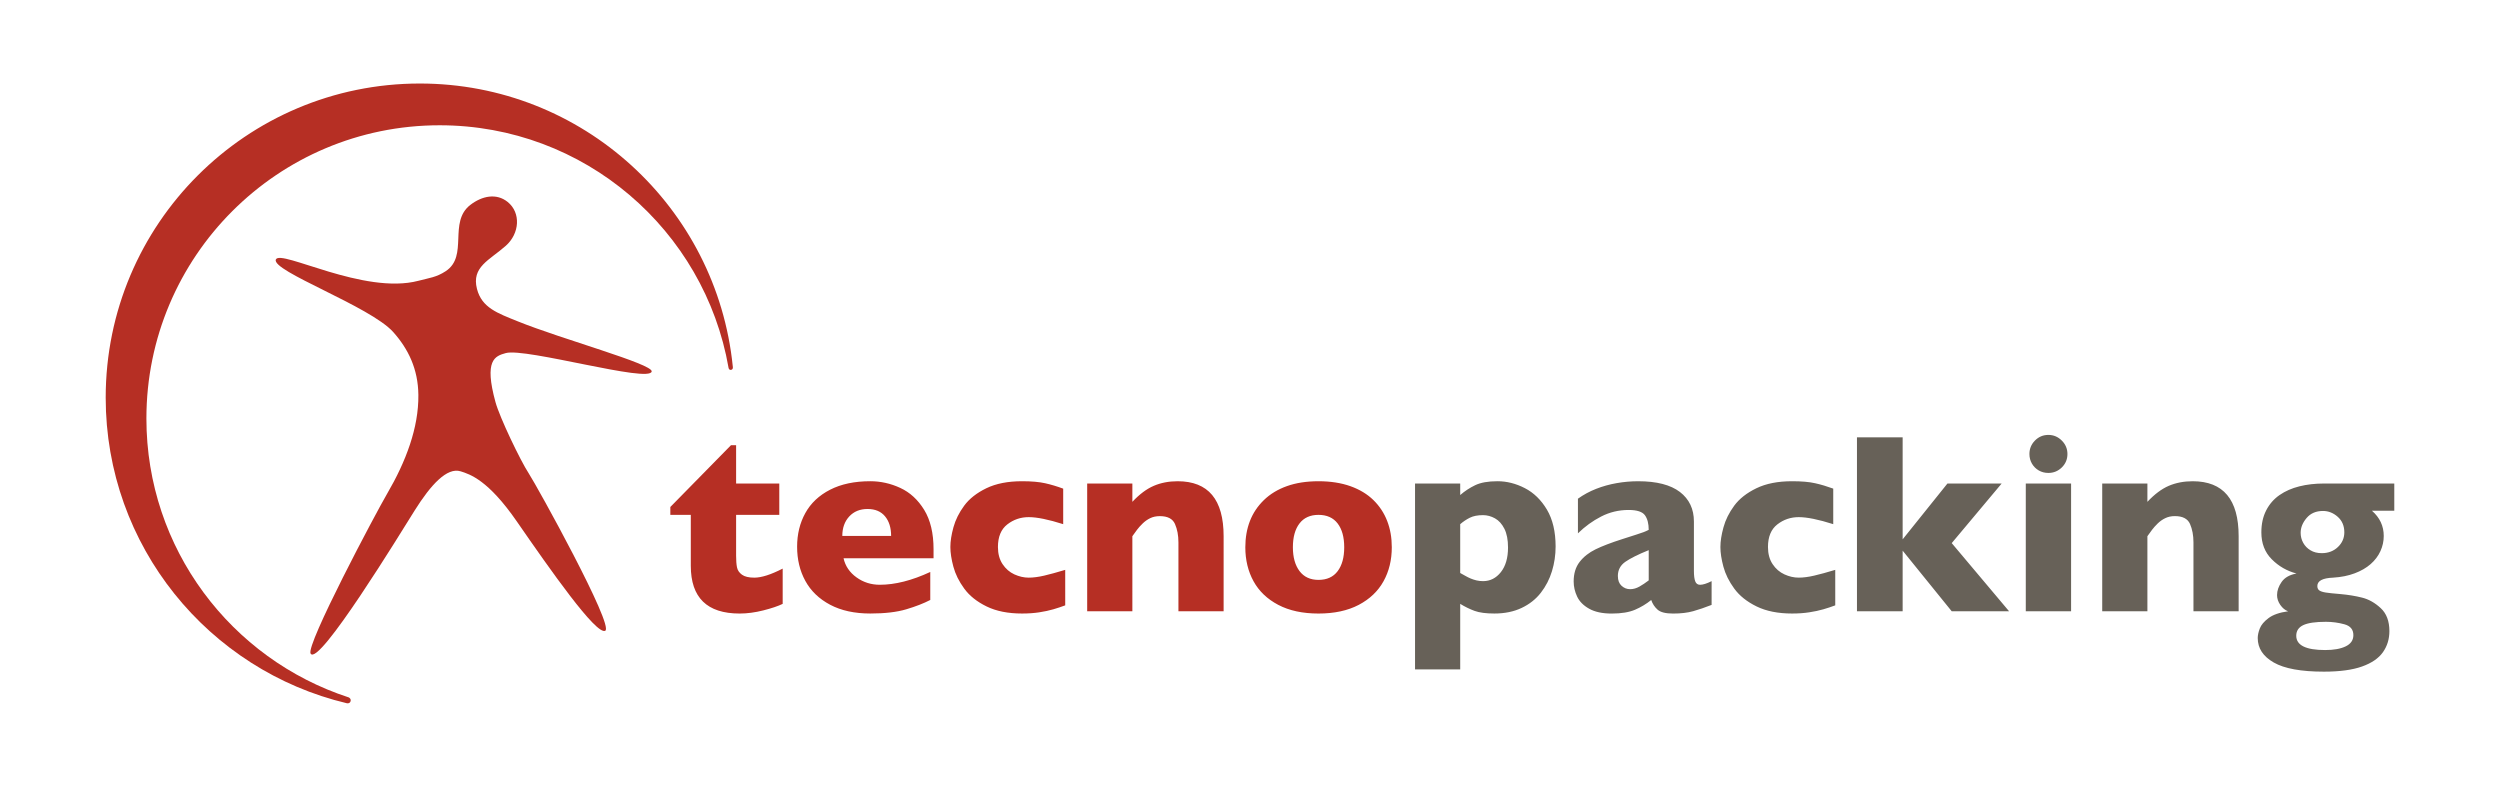 <?xml version="1.0" encoding="utf-8"?>
<!-- Generator: Adobe Illustrator 16.0.0, SVG Export Plug-In . SVG Version: 6.00 Build 0)  -->
<!DOCTYPE svg PUBLIC "-//W3C//DTD SVG 1.1//EN" "http://www.w3.org/Graphics/SVG/1.1/DTD/svg11.dtd">
<svg version="1.1" id="Capa_1" xmlns="http://www.w3.org/2000/svg" xmlns:xlink="http://www.w3.org/1999/xlink" x="0px" y="0px"
	 width="185.791px" height="58.476px" viewBox="0 0 185.791 58.476" enable-background="new 0 0 185.791 58.476"
	 xml:space="preserve">
<g>
	<path fill="#676158" d="M174.324,48.035c-0.379,0.184-0.888,0.274-1.529,0.274c-1.43,0-2.146-0.354-2.146-1.063
		c0-0.36,0.173-0.623,0.518-0.788c0.345-0.164,0.906-0.248,1.684-0.248c0.472,0,0.931,0.062,1.376,0.184
		c0.445,0.121,0.667,0.39,0.667,0.807C174.894,47.573,174.704,47.852,174.324,48.035 M173.746,40.652
		c-0.317,0.304-0.718,0.457-1.203,0.457c-0.323,0-0.602-0.071-0.834-0.212c-0.234-0.139-0.414-0.323-0.542-0.554
		c-0.127-0.229-0.191-0.479-0.191-0.746c0-0.386,0.147-0.753,0.443-1.101c0.295-0.35,0.701-0.523,1.218-0.523
		c0.404,0,0.769,0.146,1.096,0.435c0.326,0.29,0.489,0.674,0.489,1.153C174.222,39.983,174.064,40.348,173.746,40.652
		 M177.935,35.933h-5.215c-0.665,0-1.278,0.069-1.838,0.21c-0.559,0.139-1.05,0.355-1.473,0.647
		c-0.423,0.293-0.755,0.672-0.993,1.138c-0.24,0.467-0.36,1.01-0.36,1.634c0,0.82,0.259,1.488,0.775,2.002
		c0.515,0.519,1.128,0.87,1.837,1.057c-0.51,0.093-0.879,0.302-1.105,0.625c-0.227,0.323-0.341,0.649-0.341,0.979
		c0,0.256,0.081,0.5,0.243,0.733c0.162,0.231,0.354,0.391,0.578,0.471c-0.634,0.087-1.118,0.255-1.45,0.504
		c-0.334,0.248-0.55,0.507-0.653,0.773c-0.102,0.268-0.154,0.504-0.154,0.71c0,0.758,0.396,1.364,1.19,1.818
		c0.792,0.454,2.034,0.681,3.725,0.681c1.176,0,2.121-0.128,2.836-0.383c0.715-0.254,1.233-0.609,1.554-1.063
		c0.32-0.455,0.48-0.977,0.48-1.567c0-0.74-0.214-1.309-0.644-1.707c-0.429-0.398-0.893-0.66-1.39-0.783
		c-0.497-0.125-1.034-0.212-1.614-0.264c-0.509-0.04-0.871-0.08-1.085-0.114c-0.216-0.034-0.373-0.086-0.472-0.154
		c-0.099-0.068-0.15-0.177-0.15-0.326c0-0.386,0.389-0.594,1.166-0.625c0.604-0.037,1.14-0.145,1.61-0.323
		c0.469-0.176,0.864-0.404,1.184-0.684c0.32-0.28,0.563-0.601,0.727-0.961c0.165-0.36,0.248-0.737,0.248-1.13
		c0-0.739-0.292-1.364-0.876-1.874h1.66V35.933z M166.368,39.85c0-2.725-1.138-4.086-3.414-4.086c-0.653,0-1.245,0.113-1.777,0.34
		c-0.531,0.229-1.062,0.625-1.59,1.19v-1.361h-3.358v9.495h3.358V39.85c0.118-0.167,0.233-0.328,0.345-0.476
		c0.113-0.149,0.25-0.305,0.415-0.466c0.165-0.162,0.351-0.295,0.559-0.396c0.209-0.104,0.451-0.157,0.724-0.157
		c0.578,0,0.952,0.197,1.124,0.584c0.17,0.391,0.256,0.846,0.256,1.368v0.196v4.925h3.358V39.85z M153.916,35.933h-3.367v9.495
		h3.367V35.933z M153.226,32.742c-0.281-0.28-0.613-0.421-0.999-0.421c-0.391,0-0.724,0.141-0.998,0.421
		c-0.274,0.279-0.41,0.612-0.41,0.998c0,0.261,0.062,0.498,0.186,0.713c0.125,0.215,0.294,0.384,0.509,0.51
		c0.214,0.123,0.452,0.184,0.713,0.184c0.386,0,0.718-0.135,0.999-0.408c0.279-0.274,0.419-0.606,0.419-0.998
		C153.645,33.354,153.505,33.021,153.226,32.742 M145.045,40.362l3.712-4.43h-4.029l-3.33,4.15V32.5h-3.395v12.928h3.395v-4.505
		l3.647,4.505h4.263L145.045,40.362z M136.389,42.35c-0.616,0.186-1.138,0.33-1.568,0.429c-0.429,0.1-0.811,0.149-1.147,0.149
		c-0.354,0-0.709-0.08-1.063-0.243c-0.355-0.163-0.647-0.414-0.877-0.76c-0.23-0.345-0.345-0.77-0.345-1.272
		c0-0.759,0.232-1.319,0.695-1.68s0.994-0.541,1.59-0.541c0.616,0,1.47,0.173,2.566,0.522v-2.641
		c-0.455-0.167-0.902-0.301-1.344-0.4c-0.441-0.101-1.014-0.149-1.716-0.149c-1.051,0-1.936,0.174-2.654,0.523
		c-0.718,0.348-1.267,0.78-1.646,1.296c-0.379,0.517-0.646,1.051-0.797,1.604c-0.153,0.553-0.229,1.041-0.229,1.465
		c0,0.423,0.074,0.91,0.223,1.464c0.15,0.554,0.419,1.096,0.807,1.627c0.389,0.533,0.942,0.975,1.661,1.326
		c0.718,0.351,1.597,0.526,2.635,0.526c0.46,0,0.885-0.029,1.273-0.089c0.389-0.059,0.739-0.134,1.049-0.224
		c0.311-0.09,0.607-0.188,0.887-0.294V42.35z M121.833,43.595c-0.227,0.127-0.456,0.191-0.686,0.191
		c-0.243,0-0.456-0.084-0.639-0.252s-0.274-0.41-0.274-0.729c0-0.44,0.183-0.791,0.549-1.049c0.368-0.257,0.948-0.549,1.744-0.871
		v2.247C122.291,43.313,122.06,43.467,121.833,43.595 M127.201,43.188c-0.361,0.182-0.647,0.271-0.858,0.271
		c-0.174,0-0.294-0.085-0.359-0.256c-0.066-0.172-0.098-0.432-0.098-0.778v-3.666c0-0.933-0.348-1.665-1.04-2.198
		c-0.694-0.53-1.728-0.797-3.102-0.797c-0.54,0-1.076,0.048-1.604,0.141c-0.529,0.093-1.035,0.234-1.52,0.424
		c-0.485,0.19-0.936,0.434-1.353,0.732v2.574c0.522-0.511,1.097-0.927,1.725-1.249c0.629-0.324,1.309-0.488,2.043-0.488
		c0.622,0,1.026,0.134,1.213,0.395c0.186,0.261,0.279,0.621,0.279,1.082c-0.13,0.068-0.254,0.124-0.373,0.168
		c-0.118,0.044-0.296,0.104-0.536,0.182c-0.239,0.078-0.593,0.191-1.059,0.34c-0.82,0.262-1.48,0.514-1.977,0.756
		s-0.894,0.556-1.189,0.938c-0.296,0.383-0.443,0.866-0.443,1.451c0,0.385,0.085,0.76,0.257,1.123
		c0.17,0.364,0.468,0.666,0.895,0.905c0.426,0.24,0.984,0.359,1.674,0.359c0.715,0,1.293-0.095,1.735-0.284
		c0.441-0.189,0.842-0.432,1.203-0.723c0.094,0.279,0.249,0.516,0.467,0.712c0.217,0.197,0.603,0.295,1.157,0.295
		c0.583,0,1.083-0.06,1.5-0.178s0.871-0.272,1.363-0.466V43.188z M111.54,42.518c-0.355,0.448-0.796,0.67-1.325,0.67
		c-0.174,0-0.338-0.018-0.49-0.055c-0.152-0.037-0.295-0.084-0.429-0.14c-0.134-0.056-0.268-0.123-0.401-0.2
		c-0.134-0.078-0.259-0.148-0.378-0.21v-3.629c0.224-0.193,0.463-0.353,0.718-0.48c0.256-0.127,0.582-0.191,0.98-0.191
		c0.304,0,0.601,0.08,0.886,0.238c0.286,0.158,0.519,0.417,0.7,0.774c0.18,0.357,0.27,0.821,0.27,1.394
		C112.071,41.46,111.894,42.069,111.54,42.518 M114.963,37.876c-0.43-0.724-0.977-1.257-1.642-1.599
		c-0.666-0.343-1.343-0.514-2.033-0.514c-0.697,0-1.248,0.098-1.656,0.294s-0.778,0.44-1.115,0.732v-0.857h-3.357v13.813h3.357
		v-4.869c0.355,0.218,0.71,0.392,1.069,0.523c0.357,0.13,0.847,0.195,1.469,0.195c0.771,0,1.447-0.139,2.028-0.416
		c0.581-0.275,1.057-0.651,1.427-1.128c0.37-0.476,0.645-1.009,0.826-1.601c0.18-0.59,0.271-1.202,0.271-1.836
		C115.607,39.514,115.392,38.602,114.963,37.876"/>
	<path fill="#B62F24" d="M99.409,42.448c-0.326,0.432-0.801,0.647-1.423,0.647c-0.61,0-1.079-0.218-1.409-0.653
		c-0.328-0.436-0.494-1.025-0.494-1.771c0-0.753,0.163-1.342,0.49-1.769c0.326-0.426,0.798-0.639,1.413-0.639
		c0.622,0,1.097,0.213,1.423,0.639c0.326,0.427,0.489,1.016,0.489,1.769C99.898,41.423,99.735,42.016,99.409,42.448 M103.088,38.711
		c-0.23-0.59-0.569-1.106-1.021-1.547c-0.451-0.441-1.02-0.786-1.707-1.032c-0.687-0.244-1.478-0.368-2.374-0.368
		c-0.889,0-1.673,0.121-2.35,0.364c-0.678,0.242-1.248,0.589-1.712,1.04c-0.463,0.451-0.809,0.969-1.035,1.553
		c-0.227,0.586-0.341,1.235-0.341,1.95c0,0.945,0.204,1.787,0.611,2.527c0.407,0.74,1.02,1.324,1.838,1.754
		c0.817,0.429,1.814,0.644,2.989,0.644c1.175,0,2.172-0.215,2.99-0.644c0.817-0.43,1.431-1.014,1.842-1.754
		c0.411-0.74,0.615-1.582,0.615-2.527C103.433,39.956,103.319,39.302,103.088,38.711 M90.935,39.85c0-2.725-1.138-4.086-3.415-4.086
		c-0.653,0-1.245,0.113-1.777,0.342c-0.531,0.227-1.061,0.623-1.59,1.188v-1.361h-3.358v9.495h3.358V39.85
		c0.118-0.168,0.234-0.327,0.345-0.476c0.112-0.149,0.251-0.307,0.416-0.466c0.164-0.162,0.351-0.295,0.559-0.397
		s0.449-0.154,0.723-0.154c0.578,0,0.952,0.195,1.124,0.584c0.171,0.389,0.257,0.844,0.257,1.366v0.196v4.925h3.358V39.85z
		 M79.163,42.35c-0.616,0.186-1.138,0.33-1.567,0.43c-0.429,0.099-0.812,0.149-1.148,0.149c-0.354,0-0.709-0.082-1.063-0.243
		c-0.354-0.162-0.647-0.416-0.877-0.761c-0.23-0.346-0.345-0.769-0.345-1.272c0-0.759,0.232-1.319,0.695-1.68
		c0.463-0.36,0.993-0.541,1.59-0.541c0.616,0,1.471,0.174,2.565,0.522v-2.639c-0.454-0.169-0.901-0.303-1.343-0.402
		c-0.441-0.099-1.014-0.149-1.716-0.149c-1.051,0-1.935,0.174-2.654,0.522c-0.718,0.349-1.267,0.781-1.646,1.297
		c-0.38,0.517-0.645,1.051-0.798,1.604c-0.152,0.553-0.228,1.041-0.228,1.465c0,0.422,0.075,0.911,0.224,1.465
		c0.149,0.553,0.418,1.095,0.807,1.627c0.388,0.531,0.942,0.974,1.66,1.324c0.718,0.352,1.596,0.527,2.635,0.527
		c0.46,0,0.885-0.029,1.273-0.088c0.389-0.06,0.739-0.135,1.049-0.225c0.311-0.091,0.607-0.188,0.887-0.294V42.35z M62.597,39.83
		c0-0.596,0.173-1.079,0.517-1.45c0.345-0.37,0.798-0.554,1.358-0.554c0.566,0,0.999,0.182,1.3,0.545
		c0.302,0.363,0.453,0.851,0.453,1.459H62.597z M69.378,40.818c0-1.192-0.232-2.168-0.694-2.923c-0.464-0.756-1.056-1.3-1.773-1.632
		c-0.718-0.333-1.463-0.5-2.234-0.5c-1.169,0-2.164,0.21-2.985,0.63c-0.821,0.42-1.435,0.998-1.842,1.735
		c-0.408,0.736-0.611,1.571-0.611,2.504c0,0.945,0.203,1.792,0.611,2.538c0.407,0.745,1.021,1.337,1.842,1.772
		c0.821,0.435,1.816,0.652,2.985,0.652c1.082,0,1.972-0.104,2.672-0.313c0.7-0.209,1.295-0.439,1.786-0.694v-2.081
		c-1.368,0.635-2.617,0.951-3.749,0.951c-0.647,0-1.225-0.182-1.735-0.55c-0.51-0.367-0.831-0.841-0.961-1.418h6.688V40.818z
		 M58.166,42.256c-0.871,0.448-1.573,0.673-2.108,0.673c-0.41,0-0.717-0.073-0.919-0.221c-0.202-0.146-0.325-0.327-0.368-0.545
		c-0.044-0.218-0.066-0.504-0.066-0.858v-3.041h3.209v-2.331h-3.209v-2.846h-0.382l-4.506,4.59v0.587h1.521v3.787
		c0,2.363,1.209,3.545,3.629,3.545c0.559,0,1.145-0.078,1.758-0.233c0.612-0.155,1.093-0.317,1.441-0.485V42.256z"/>
	<path fill="#B62F24" d="M37.731,15.011c-0.844-0.682-1.913-0.446-2.773,0.214c-1.665,1.279-0.121,3.799-1.832,4.927
		c-0.702,0.462-1.221,0.5-2.034,0.716c-4.037,1.065-10.247-2.363-10.59-1.585c-0.376,0.852,7.019,3.481,8.726,5.399
		c1.117,1.255,1.843,2.741,1.864,4.67c0.027,2.438-0.929,4.953-2.31,7.318c-0.88,1.506-6.055,11.26-5.7,11.899
		c0.582,1.046,6.725-9.026,7.751-10.658c1.174-1.866,2.382-3.202,3.399-2.884c0.699,0.221,2.04,0.637,4.171,3.717
		c2.497,3.611,5.902,8.471,6.575,8.133c0.687-0.345-5.064-10.746-5.685-11.698c-0.621-0.951-2.155-4.145-2.47-5.293
		c-0.86-3.131-0.045-3.422,0.764-3.646c1.477-0.41,10.733,2.253,10.844,1.362c0.07-0.556-6.686-2.398-9.959-3.724
		c-1.502-0.608-2.665-1.008-3.025-2.404c-0.422-1.64,0.925-2.131,2.14-3.207C38.625,17.348,38.72,15.811,37.731,15.011"/>
	<path fill="#B62F24" d="M54.333,27.485c-0.16,0.03-0.188-0.141-0.188-0.141C52.364,17.1,43.43,9.31,32.674,9.31
		c-12.036,0-21.794,9.757-21.794,21.794c0,9.679,6.309,17.883,15.039,20.726c0,0,0.191,0.09,0.135,0.282
		c-0.058,0.196-0.271,0.153-0.271,0.153C15.502,49.822,7.855,40.58,7.855,29.551c0-12.893,10.452-23.344,23.346-23.344
		c12.109,0,22.064,9.218,23.256,21.021C54.458,27.228,54.513,27.451,54.333,27.485"/>
</g>
</svg>

